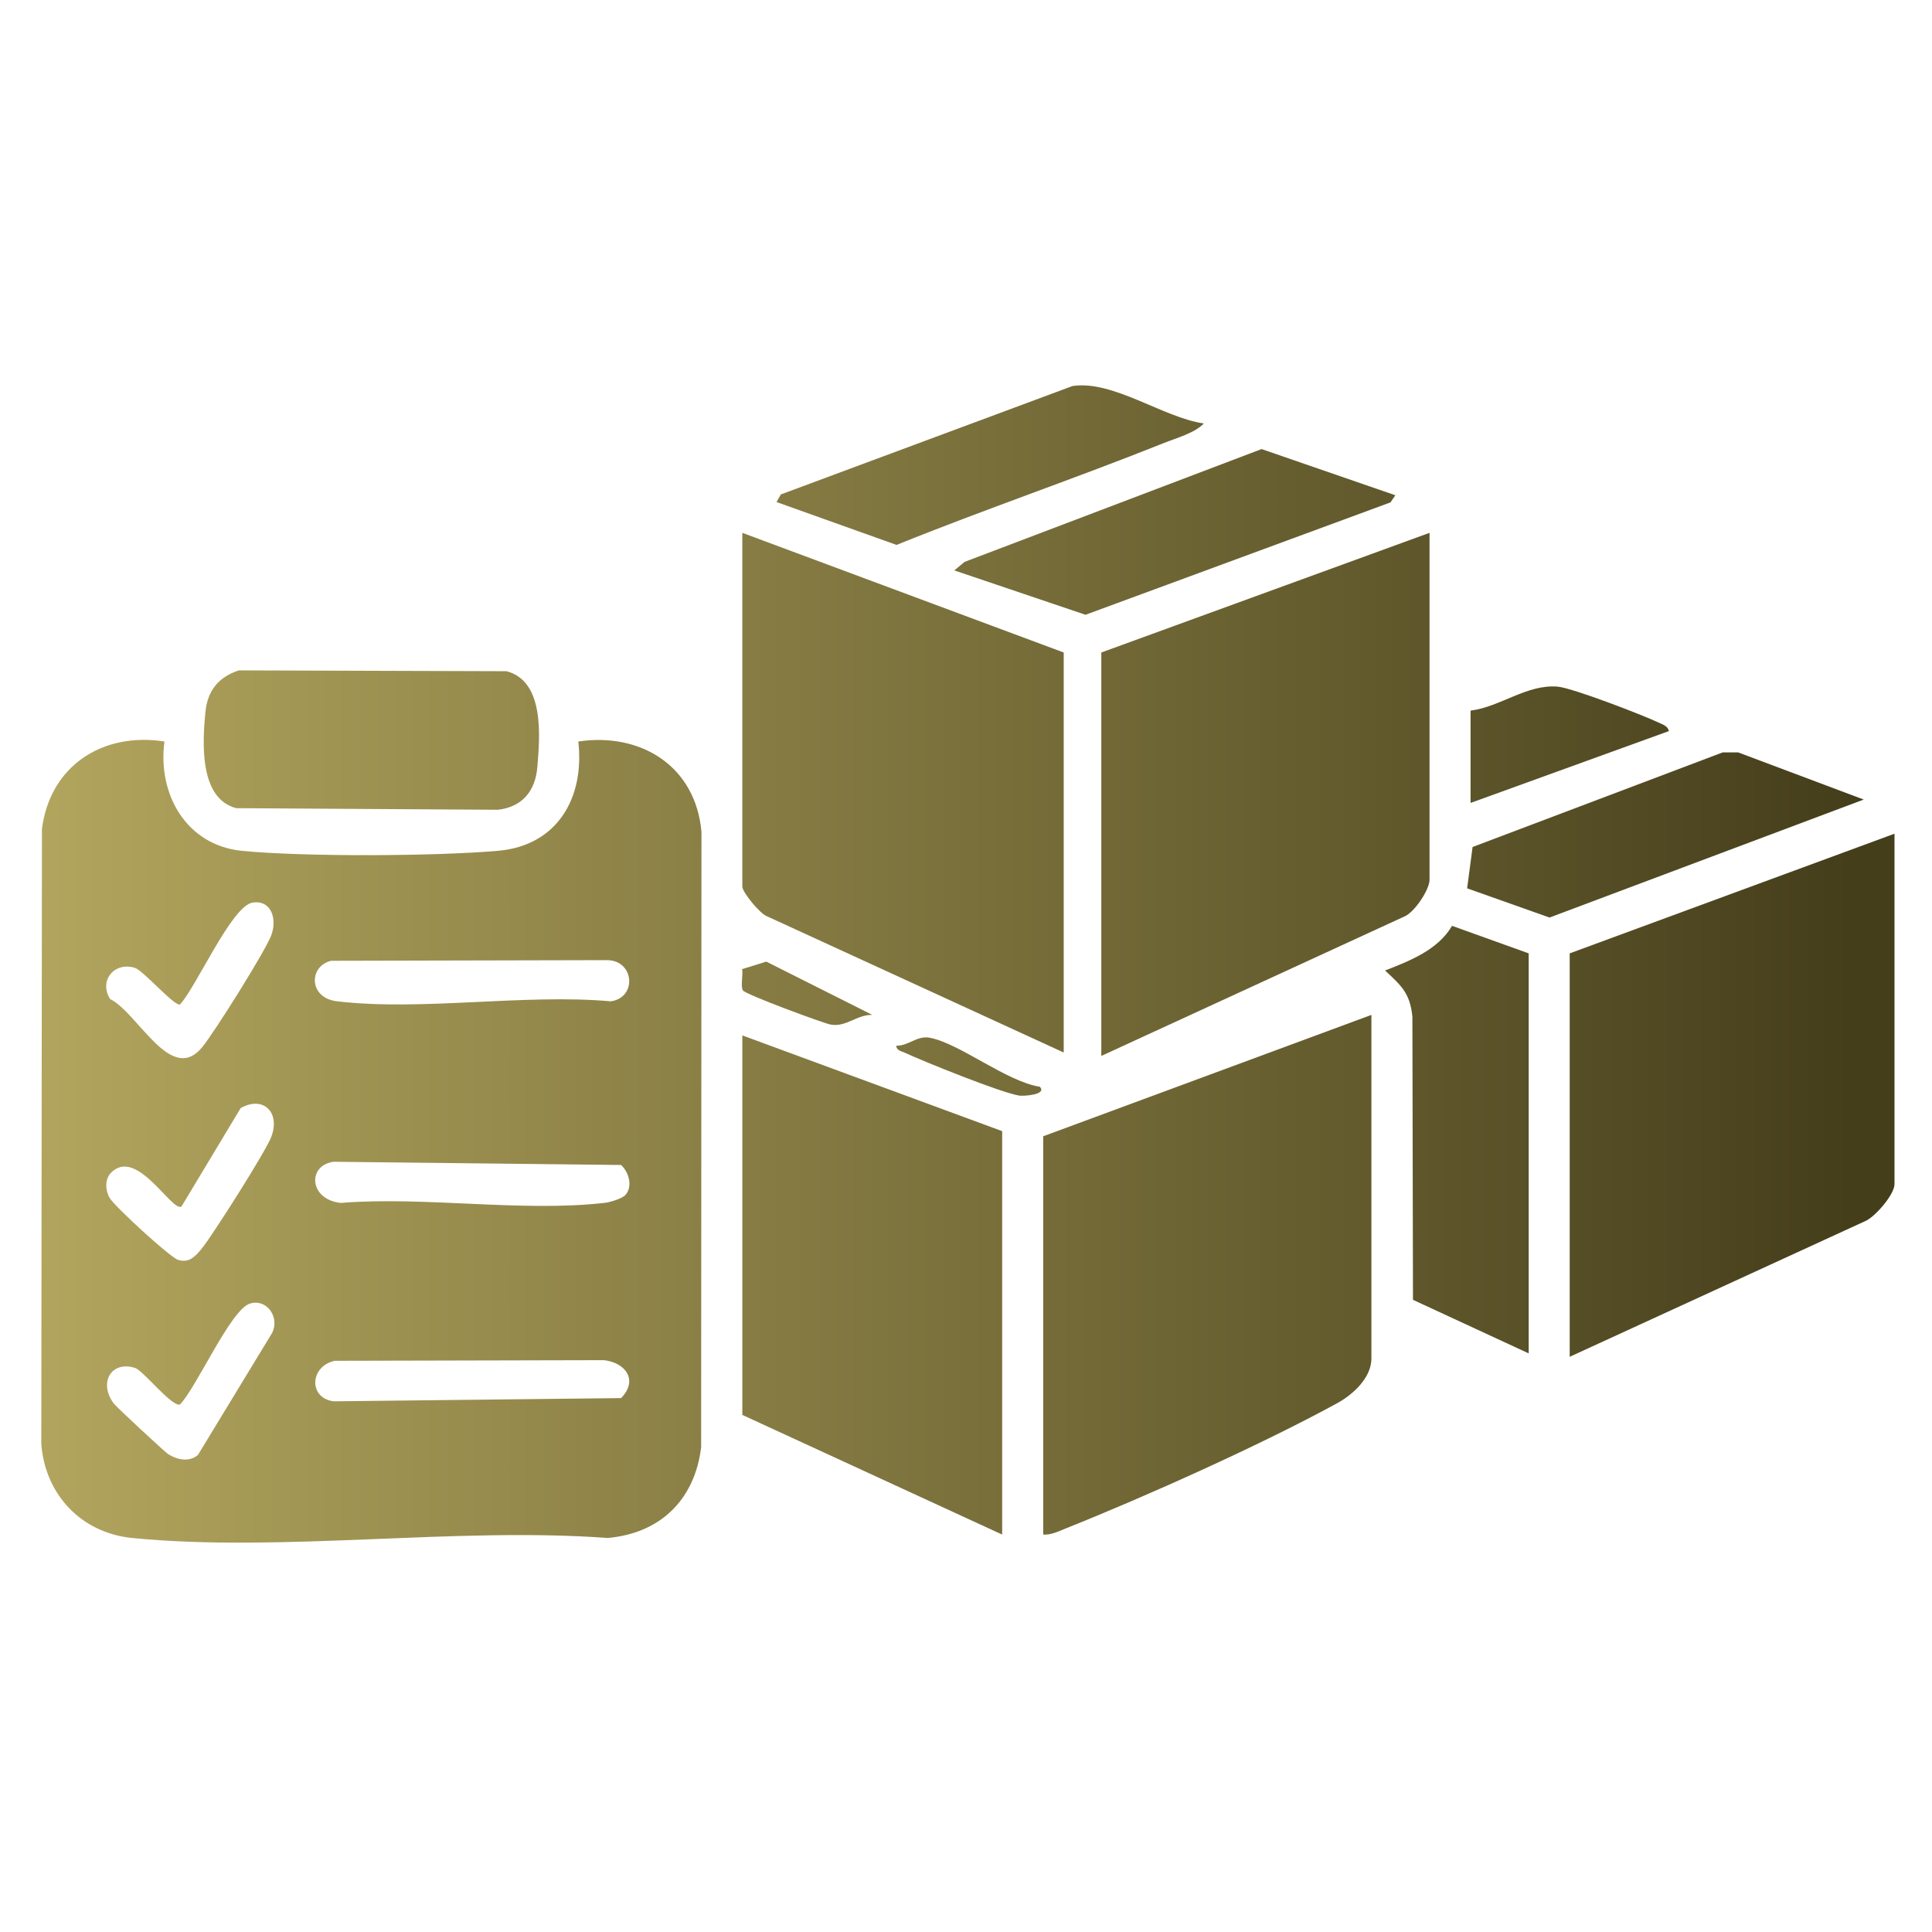 <?xml version="1.0" encoding="iso-8859-1"?>
<!-- Generator: Adobe Illustrator 29.6.1, SVG Export Plug-In . SVG Version: 9.03 Build 0)  -->
<svg version="1.1" id="Layer_1" xmlns="http://www.w3.org/2000/svg" xmlns:xlink="http://www.w3.org/1999/xlink" x="0px" y="0px"
	 viewBox="0 0 400 400" style="enable-background:new 0 0 400 400;" xml:space="preserve">
<g>
	<linearGradient id="SVGID_1_" gradientUnits="userSpaceOnUse" x1="10.626" y1="236.287" x2="383.296" y2="236.287">
		<stop  offset="0" style="stop-color:#B1A45D"/>
		<stop  offset="1" style="stop-color:#453E1B"/>
	</linearGradient>
	<path style="fill:url(#SVGID_1_);" d="M119.732,153.518c1.331,11.65-4.327,21.57-16.643,22.635c-13.115,1.132-40.078,1.265-53.06,0
		c-11.517-1.198-17.442-11.784-15.978-22.635c-12.849-1.997-23.7,5.06-25.365,18.108L8.553,298.982
		c0.799,10.452,8.255,18.374,18.774,19.439c31.023,3.063,66.907-2.33,98.463,0c10.852-0.932,18.042-7.856,19.373-18.774
		l0.067-127.423C144.031,158.644,132.713,151.588,119.732,153.518z M27.926,200.386c1.731,0.532,8.122,7.922,9.321,7.589
		c3.395-3.595,10.718-20.438,15.046-21.104c3.928-0.599,5.126,3.462,3.861,6.791c-1.265,3.329-11.783,20.105-14.313,23.168
		c-6.458,7.856-13.248-7.123-19.04-9.986C20.403,203.049,23.665,199.055,27.926,200.386z M22.933,242.861
		c5.326-5.592,12.716,8.255,14.646,6.924l12.25-20.372c4.793-2.663,8.255,0.998,6.324,5.991
		c-1.132,2.996-12.117,20.305-14.38,23.101c-1.332,1.598-2.596,3.063-4.926,2.33c-1.731-0.599-13.182-11.118-14.114-12.782
		C21.802,246.522,21.668,244.192,22.933,242.861z M56.353,275.948l-15.379,25.298c-1.864,1.531-4.261,0.999-6.191-0.199
		c-0.666-0.466-10.918-9.919-11.318-10.585c-3.063-4.261-0.399-8.788,4.46-7.256c1.664,0.466,7.59,8.055,9.321,7.589
		c3.462-3.528,10.518-19.706,14.513-20.904C55.222,268.824,57.951,272.686,56.353,275.948z M128.586,289.462l-59.517,0.666
		c-5.193-0.666-4.993-7.19,0.2-8.388l55.789-0.133C129.585,282.139,132.181,285.8,128.586,289.462z M69.069,240.53l59.517,0.666
		c1.664,1.531,2.463,4.527,0.865,6.258c-0.732,0.732-3.329,1.531-4.394,1.598c-16.976,1.93-37.282-1.398-54.524,0
		C63.943,248.319,63.61,241.262,69.069,240.53z M126.456,207.31c-17.908-1.598-39.145,2.064-56.654,0
		c-5.925-0.666-5.925-7.257-1.265-8.388l57.187-0.133C131.382,198.855,131.915,206.578,126.456,207.31z"/>
	
		<linearGradient id="SVGID_00000150083780637971669190000016715859182474517663_" gradientUnits="userSpaceOnUse" x1="10.626" y1="164.469" x2="383.296" y2="164.469">
		<stop  offset="0" style="stop-color:#B1A45D"/>
		<stop  offset="1" style="stop-color:#453E1B"/>
	</linearGradient>
	<path style="fill:url(#SVGID_00000150083780637971669190000016715859182474517663_);" d="M295.969,110.319v71.846
		c0,1.996-3.066,6.677-5.172,7.569l-62.782,28.885v-83.526L295.969,110.319z"/>
	
		<linearGradient id="SVGID_00000013189787661994988780000017889135058355949214_" gradientUnits="userSpaceOnUse" x1="10.626" y1="263.926" x2="383.296" y2="263.926">
		<stop  offset="0" style="stop-color:#B1A45D"/>
		<stop  offset="1" style="stop-color:#453E1B"/>
	</linearGradient>
	<path style="fill:url(#SVGID_00000013189787661994988780000017889135058355949214_);" d="M283.935,210.125v71.139
		c0,3.997-3.823,7.463-7.049,9.232c-15.484,8.489-39.647,19.338-56.181,25.929c-1.525,0.608-3.008,1.394-4.723,1.293v-82.464
		L283.935,210.125z"/>
	
		<linearGradient id="SVGID_00000165230188938044876270000001943804844807042458_" gradientUnits="userSpaceOnUse" x1="10.626" y1="226.76" x2="383.296" y2="226.76">
		<stop  offset="0" style="stop-color:#B1A45D"/>
		<stop  offset="1" style="stop-color:#453E1B"/>
	</linearGradient>
	<path style="fill:url(#SVGID_00000165230188938044876270000001943804844807042458_);" d="M392.236,172.609v72.554
		c0,2.098-3.83,6.557-5.878,7.571L324.99,280.91v-83.526L392.236,172.609z"/>
	
		<linearGradient id="SVGID_00000174583555100544126520000002807789680137867442_" gradientUnits="userSpaceOnUse" x1="10.626" y1="164.115" x2="383.296" y2="164.115">
		<stop  offset="0" style="stop-color:#B1A45D"/>
		<stop  offset="1" style="stop-color:#453E1B"/>
	</linearGradient>
	<path style="fill:url(#SVGID_00000174583555100544126520000002807789680137867442_);" d="M220.229,135.094v82.818l-61.367-28.176
		c-1.511-0.499-5.171-5.04-5.171-6.155v-73.262L220.229,135.094z"/>
	
		<linearGradient id="SVGID_00000101063998989772771790000001280036737114200741_" gradientUnits="userSpaceOnUse" x1="10.626" y1="266.045" x2="383.296" y2="266.045">
		<stop  offset="0" style="stop-color:#B1A45D"/>
		<stop  offset="1" style="stop-color:#453E1B"/>
	</linearGradient>
	<polygon style="fill:url(#SVGID_00000101063998989772771790000001280036737114200741_);" points="207.488,234.192 207.488,317.718 
		153.691,292.943 153.691,214.372 	"/>
	
		<linearGradient id="SVGID_00000043419985426084716800000008986223035772222124_" gradientUnits="userSpaceOnUse" x1="10.626" y1="235.942" x2="383.296" y2="235.942">
		<stop  offset="0" style="stop-color:#B1A45D"/>
		<stop  offset="1" style="stop-color:#453E1B"/>
	</linearGradient>
	<path style="fill:url(#SVGID_00000043419985426084716800000008986223035772222124_);" d="M316.496,197.384v82.818l-23.954-11.085
		l-0.123-58.628c-0.495-4.9-2.296-6.411-5.651-9.557c5.106-2,10.956-4.262,13.862-9.249L316.496,197.384z"/>
	
		<linearGradient id="SVGID_00000016766075912779607750000010113666831875823519_" gradientUnits="userSpaceOnUse" x1="10.626" y1="153.224" x2="383.296" y2="153.224">
		<stop  offset="0" style="stop-color:#B1A45D"/>
		<stop  offset="1" style="stop-color:#453E1B"/>
	</linearGradient>
	<path style="fill:url(#SVGID_00000016766075912779607750000010113666831875823519_);" d="M49.446,138.795l55.425,0.171
		c7.871,2.057,6.926,13.396,6.377,19.868c-0.42,4.945-3.116,8.244-8.168,8.82l-54.171-0.332c-7.676-2-6.998-13.559-6.385-19.876
		C42.951,143.047,45.181,140.194,49.446,138.795z"/>
	
		<linearGradient id="SVGID_00000024681944862879667660000006701353466262444161_" gradientUnits="userSpaceOnUse" x1="10.626" y1="110.129" x2="383.296" y2="110.129">
		<stop  offset="0" style="stop-color:#B1A45D"/>
		<stop  offset="1" style="stop-color:#453E1B"/>
	</linearGradient>
	<polygon style="fill:url(#SVGID_00000024681944862879667660000006701353466262444161_);" points="288.891,102.539 287.884,104.013 
		224.748,127.283 197.579,118.098 199.701,116.335 261.194,92.975 	"/>
	
		<linearGradient id="SVGID_00000086686653991056905910000002909167506368251307_" gradientUnits="userSpaceOnUse" x1="10.626" y1="172.869" x2="383.296" y2="172.869">
		<stop  offset="0" style="stop-color:#B1A45D"/>
		<stop  offset="1" style="stop-color:#453E1B"/>
	</linearGradient>
	<polygon style="fill:url(#SVGID_00000086686653991056905910000002909167506368251307_);" points="385.86,165.54 320.812,189.967 
		303.751,183.922 304.883,175.362 356.667,155.775 359.853,155.771 	"/>
	
		<linearGradient id="SVGID_00000137834150822226315670000004904504085585026193_" gradientUnits="userSpaceOnUse" x1="10.626" y1="96.303" x2="383.296" y2="96.303">
		<stop  offset="0" style="stop-color:#B1A45D"/>
		<stop  offset="1" style="stop-color:#453E1B"/>
	</linearGradient>
	<path style="fill:url(#SVGID_00000137834150822226315670000004904504085585026193_);" d="M249.25,87.675
		c-1.933,2.005-5.636,2.99-8.317,4.062c-18.309,7.325-37.026,13.696-55.314,21.082l-24.85-8.879l0.903-1.575l60.368-22.438
		C230.444,78.639,240.852,86.489,249.25,87.675z"/>
	
		<linearGradient id="SVGID_00000157279748804921280480000014706802712159616162_" gradientUnits="userSpaceOnUse" x1="10.626" y1="154.179" x2="383.296" y2="154.179">
		<stop  offset="0" style="stop-color:#B1A45D"/>
		<stop  offset="1" style="stop-color:#453E1B"/>
	</linearGradient>
	<path style="fill:url(#SVGID_00000157279748804921280480000014706802712159616162_);" d="M304.463,147.127
		c6.187-0.784,11.697-5.512,18.046-4.963c3.046,0.264,17.553,5.854,20.887,7.44c0.824,0.392,1.944,0.719,2.122,1.763l-41.054,14.872
		V147.127z"/>
	
		<linearGradient id="SVGID_00000003807675590502856140000002881104258636327090_" gradientUnits="userSpaceOnUse" x1="10.626" y1="205.649" x2="383.296" y2="205.649">
		<stop  offset="0" style="stop-color:#B1A45D"/>
		<stop  offset="1" style="stop-color:#453E1B"/>
	</linearGradient>
	<path style="fill:url(#SVGID_00000003807675590502856140000002881104258636327090_);" d="M180.589,210.118
		c-3.252-0.046-5.422,2.619-8.665,1.996c-1.49-0.286-17.608-6.227-18.113-7.058c-0.523-0.863,0.069-3.218-0.163-4.41l5.002-1.555
		L180.589,210.118z"/>
	
		<linearGradient id="SVGID_00000004520961967019731350000010890766843415717530_" gradientUnits="userSpaceOnUse" x1="10.626" y1="220.82" x2="383.296" y2="220.82">
		<stop  offset="0" style="stop-color:#B1A45D"/>
		<stop  offset="1" style="stop-color:#453E1B"/>
	</linearGradient>
	<path style="fill:url(#SVGID_00000004520961967019731350000010890766843415717530_);" d="M215.272,225
		c1.607,1.624-3.302,1.981-4.253,1.831c-3.745-0.589-19.605-6.988-23.732-8.893c-0.7-0.323-1.66-0.427-1.742-1.435
		c2.54,0.073,4.303-2.148,6.93-1.654C198.715,216.024,208.293,223.889,215.272,225z"/>
</g>
</svg>
